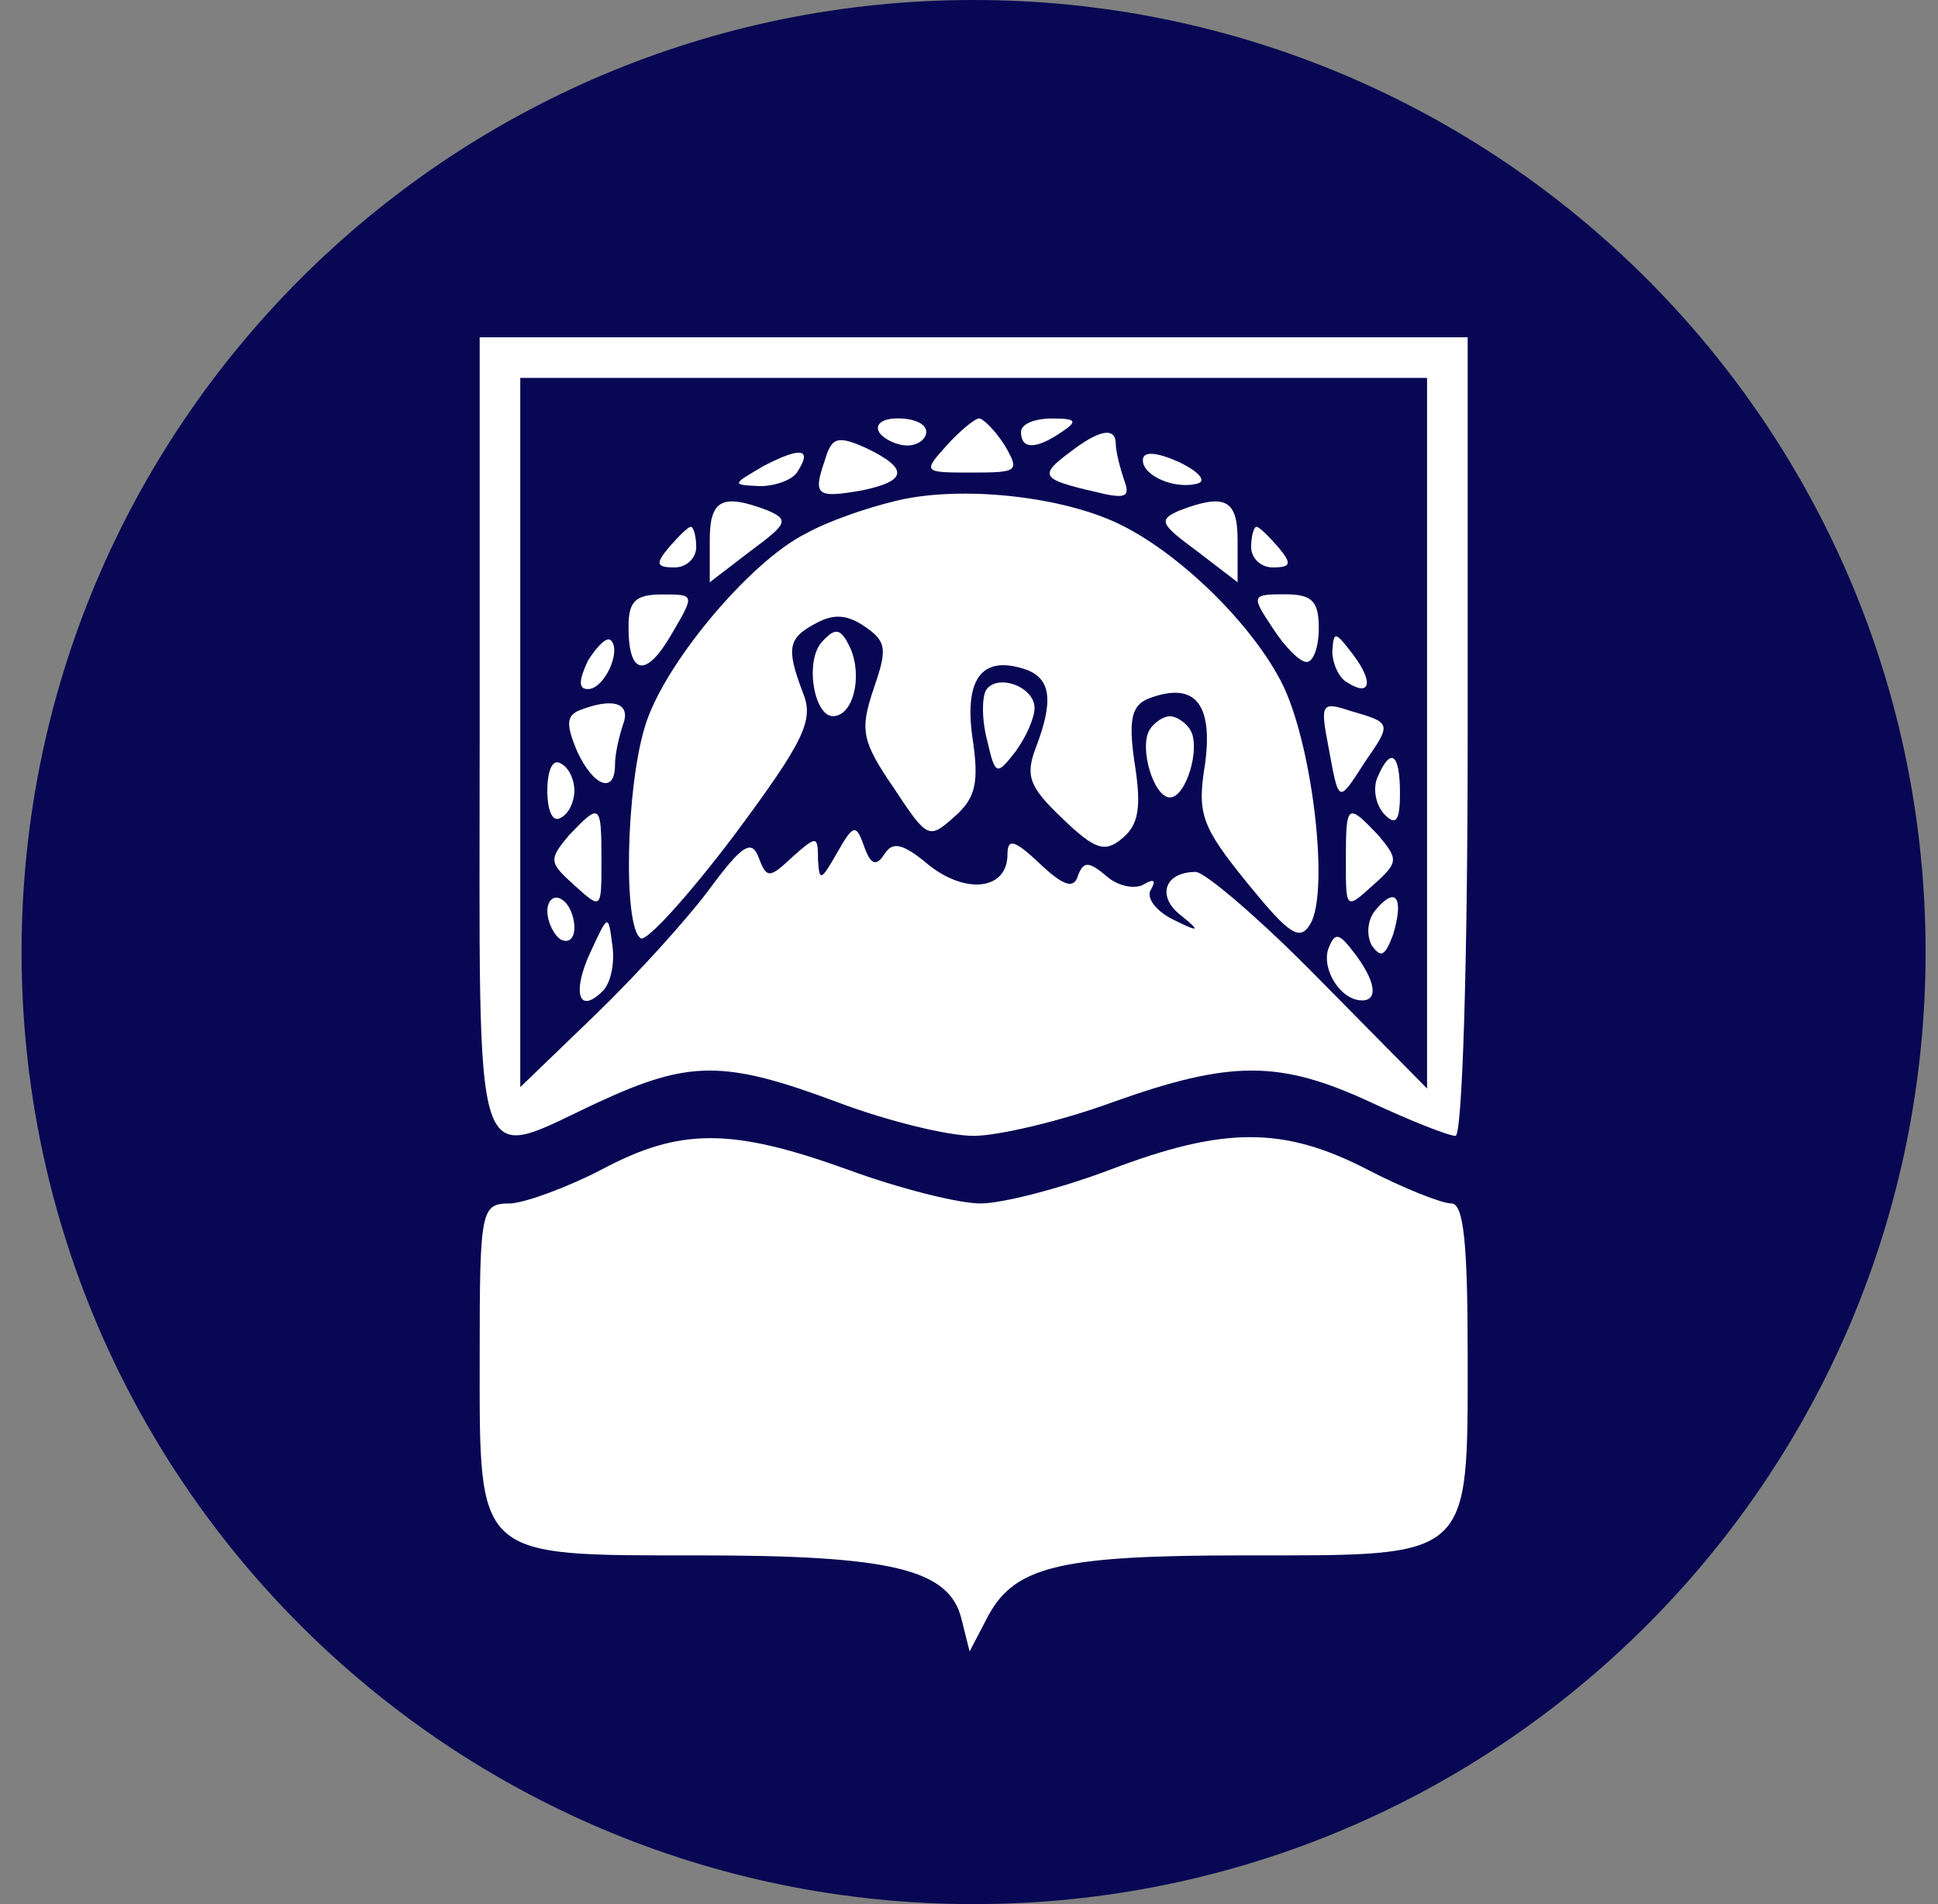 <svg width="57" height="56" viewBox="0 0 57 56" fill="none" xmlns="http://www.w3.org/2000/svg">
<rect x="0" y="0" width="57" height="56" fill="#808080" stroke="none"/>
<g clip-path="url(#clip0_5826_6)">
<path d="M0.635 28C0.635 43.464 13.171 56 28.635 56C44.099 56 56.635 43.464 56.635 28C56.635 12.536 44.099 0 28.635 0C13.171 0 0.635 12.536 0.635 28Z" fill="#070753"/>
<path d="M14.108 21.663C14.108 35.038 13.829 34.163 17.611 32.411C20.278 31.177 21.313 31.177 24.617 32.411C26.09 32.968 27.881 33.406 28.637 33.406C29.354 33.406 31.225 32.968 32.737 32.411C36.2 31.177 37.634 31.177 40.301 32.411C41.495 32.968 42.609 33.406 42.809 33.406C43.008 33.406 43.167 28.351 43.167 21.663V9.92H28.637H14.108V21.663ZM41.972 21.544V32.013L38.828 28.828C37.116 27.077 35.444 25.644 35.166 25.644C34.25 25.644 34.011 26.36 34.728 26.918C35.325 27.395 35.285 27.435 34.489 27.037C34.011 26.798 33.693 26.4 33.852 26.161C34.011 25.883 33.931 25.843 33.653 26.002C33.414 26.161 32.897 26.082 32.538 25.763C32.021 25.325 31.861 25.325 31.702 25.763C31.583 26.161 31.264 26.042 30.588 25.405C29.831 24.689 29.632 24.649 29.632 25.126C29.632 26.161 28.438 26.321 27.323 25.445C26.567 24.808 26.249 24.728 26.01 25.126C25.771 25.485 25.612 25.445 25.413 24.887C25.174 24.211 25.094 24.251 24.617 25.087C24.139 25.922 24.099 25.922 24.059 25.286C24.059 24.569 24.02 24.569 23.303 25.206C22.626 25.843 22.547 25.843 22.308 25.206C22.109 24.689 21.83 24.848 20.915 26.082C20.278 26.957 18.765 28.629 17.531 29.824L15.302 31.973V21.544V11.114H28.637H41.972V21.544Z" fill="white"/>
<path d="M25.851 12.704C25.97 12.902 26.368 13.102 26.687 13.102C27.005 13.102 27.244 12.902 27.244 12.704C27.244 12.465 26.886 12.305 26.408 12.305C25.97 12.305 25.731 12.465 25.851 12.704Z" fill="white"/>
<path d="M27.841 13.102C27.125 13.898 27.164 13.898 28.597 13.898C29.951 13.898 29.991 13.859 29.553 13.102C29.274 12.664 28.916 12.306 28.796 12.306C28.677 12.306 28.239 12.664 27.841 13.102Z" fill="white"/>
<path d="M30.03 12.706C30.03 13.223 30.468 13.223 31.225 12.706C31.702 12.387 31.663 12.308 30.946 12.308C30.428 12.308 30.03 12.467 30.03 12.706Z" fill="white"/>
<path d="M24.258 13.544C23.9 14.579 24.02 14.658 25.373 14.419C26.687 14.141 26.726 13.782 25.492 13.185C24.617 12.787 24.457 12.867 24.258 13.544Z" fill="white"/>
<path d="M31.463 13.303C30.548 13.98 30.628 14.099 32.18 14.457C33.135 14.696 33.255 14.617 33.056 14.099C32.936 13.741 32.817 13.263 32.817 13.064C32.817 12.547 32.339 12.626 31.463 13.303Z" fill="white"/>
<path d="M22.467 13.7C21.512 14.257 21.512 14.257 22.348 14.297C22.825 14.297 23.343 14.098 23.462 13.859C23.9 13.182 23.542 13.143 22.467 13.7Z" fill="white"/>
<path d="M33.613 13.536C33.613 14.014 34.608 14.412 35.245 14.213C35.484 14.134 35.245 13.855 34.648 13.576C34.011 13.298 33.613 13.258 33.613 13.536Z" fill="white"/>
<path d="M26.328 14.736C25.492 14.936 24.338 15.334 23.701 15.692C22.029 16.528 19.482 19.593 18.964 21.384C18.407 23.215 18.327 27.276 18.845 27.594C19.004 27.714 20.238 26.36 21.591 24.569C23.661 21.782 23.94 21.185 23.622 20.389C23.104 19.036 23.184 18.757 24.02 18.319C24.537 18.041 24.935 18.08 25.453 18.439C26.09 18.877 26.09 19.115 25.691 20.27C25.293 21.464 25.333 21.782 26.289 23.176C27.284 24.688 27.323 24.688 28.08 24.012C28.717 23.454 28.796 22.977 28.597 21.663C28.358 19.912 28.916 19.235 30.23 19.712C30.906 19.991 30.986 20.628 30.468 21.981C30.15 22.817 30.269 23.136 31.225 24.051C32.22 25.007 32.498 25.086 33.016 24.648C33.494 24.25 33.573 23.733 33.374 22.459C33.175 21.145 33.295 20.747 33.772 20.548C35.126 20.031 35.683 20.668 35.444 22.459C35.205 23.932 35.325 24.29 36.678 25.962C37.912 27.475 38.231 27.714 38.549 27.156C39.106 26.161 38.589 21.782 37.673 20.031C36.718 18.2 34.449 16.05 32.658 15.294C30.866 14.537 28.08 14.299 26.328 14.736Z" fill="white"/>
<path d="M20.875 15.891V17.125L22.069 16.209C23.144 15.413 23.223 15.294 22.587 15.015C21.233 14.498 20.875 14.697 20.875 15.891Z" fill="white"/>
<path d="M34.688 15.015C34.051 15.294 34.13 15.413 35.205 16.209L36.4 17.125V15.891C36.4 14.697 36.041 14.498 34.688 15.015Z" fill="white"/>
<path d="M19.681 16.09C19.282 16.568 19.282 16.688 19.84 16.688C20.198 16.688 20.477 16.409 20.477 16.09C20.477 15.772 20.397 15.493 20.317 15.493C20.238 15.493 19.959 15.772 19.681 16.09Z" fill="white"/>
<path d="M36.798 16.09C36.798 16.409 37.076 16.688 37.434 16.688C37.992 16.688 37.992 16.568 37.594 16.09C37.315 15.772 37.036 15.493 36.957 15.493C36.877 15.493 36.798 15.772 36.798 16.09Z" fill="white"/>
<path d="M18.486 18.438C18.486 19.871 19.004 19.951 19.76 18.637C20.437 17.483 20.437 17.483 19.482 17.483C18.685 17.483 18.486 17.682 18.486 18.438Z" fill="white"/>
<path d="M37.434 18.474C37.793 19.031 38.231 19.469 38.43 19.469C38.629 19.469 38.788 19.031 38.788 18.474C38.788 17.677 38.589 17.478 37.793 17.478C36.798 17.478 36.798 17.518 37.434 18.474Z" fill="white"/>
<path d="M24.179 18.873C23.661 19.43 23.94 21.062 24.497 21.062C25.094 21.062 25.373 19.908 25.015 19.072C24.736 18.475 24.577 18.435 24.179 18.873Z" fill="white"/>
<path d="M17.292 19.43C17.014 20.027 17.014 20.266 17.292 20.266C17.77 20.266 18.287 19.151 17.969 18.833C17.849 18.713 17.571 18.992 17.292 19.43Z" fill="white"/>
<path d="M39.186 19.154C39.186 19.512 39.385 19.95 39.624 20.07C40.301 20.508 40.42 20.07 39.783 19.234C39.266 18.557 39.226 18.557 39.186 19.154Z" fill="white"/>
<path d="M28.995 20.307C28.876 20.546 28.876 21.183 29.035 21.78C29.274 22.815 29.314 22.815 29.871 22.099C30.19 21.661 30.428 21.103 30.428 20.825C30.428 20.188 29.314 19.79 28.995 20.307Z" fill="white"/>
<path d="M17.014 20.902C16.655 21.061 16.655 21.34 16.974 22.096C17.451 23.131 18.088 23.37 18.088 22.494C18.088 22.176 18.208 21.658 18.327 21.3C18.566 20.663 18.009 20.504 17.014 20.902Z" fill="white"/>
<path d="M39.067 21.938C39.385 23.65 39.345 23.65 40.141 22.416C40.938 21.262 40.938 21.262 39.703 20.903C38.868 20.625 38.828 20.704 39.067 21.938Z" fill="white"/>
<path d="M33.812 21.463C33.494 21.98 33.931 23.453 34.409 23.453C34.887 23.453 35.325 21.98 35.006 21.463C34.887 21.264 34.608 21.065 34.409 21.065C34.21 21.065 33.931 21.264 33.812 21.463Z" fill="white"/>
<path d="M16.098 23.252C16.098 23.849 16.257 24.207 16.496 24.048C16.735 23.929 16.894 23.57 16.894 23.252C16.894 22.933 16.735 22.575 16.496 22.456C16.257 22.297 16.098 22.655 16.098 23.252Z" fill="white"/>
<path d="M40.5 22.896C40.38 23.215 40.46 23.693 40.739 23.971C41.057 24.29 41.176 24.131 41.176 23.334C41.176 22.14 40.898 21.941 40.5 22.896Z" fill="white"/>
<path d="M16.735 24.564C16.138 25.281 16.138 25.36 16.894 26.037C17.69 26.754 17.69 26.754 17.69 25.321C17.69 23.609 17.65 23.609 16.735 24.564Z" fill="white"/>
<path d="M39.584 25.321C39.584 26.754 39.584 26.754 40.38 26.037C41.137 25.36 41.137 25.281 40.539 24.564C39.624 23.609 39.584 23.609 39.584 25.321Z" fill="white"/>
<path d="M16.098 26.796C16.098 27.115 16.297 27.513 16.496 27.632C16.735 27.752 16.894 27.592 16.894 27.274C16.894 26.956 16.735 26.557 16.496 26.438C16.297 26.319 16.098 26.478 16.098 26.796Z" fill="white"/>
<path d="M40.46 26.761C40.221 27.039 40.181 27.477 40.34 27.796C40.619 28.194 40.739 28.114 40.977 27.477C41.296 26.402 41.057 26.044 40.46 26.761Z" fill="white"/>
<path d="M17.372 27.99C16.814 29.184 17.014 29.861 17.73 29.144C17.969 28.905 18.088 28.308 18.009 27.791C17.889 26.875 17.889 26.875 17.372 27.99Z" fill="white"/>
<path d="M39.067 27.909C38.868 28.506 39.425 29.422 40.062 29.422C40.539 29.422 40.46 28.865 39.863 28.068C39.385 27.431 39.266 27.392 39.067 27.909Z" fill="white"/>
<path d="M17.69 34.399C16.695 34.916 15.501 35.354 15.023 35.394C14.147 35.394 14.108 35.514 14.108 39.892C14.108 45.863 13.948 45.744 20.556 45.744C26.209 45.744 27.921 46.142 28.279 47.615L28.518 48.57L28.995 47.655C29.792 46.062 31.065 45.744 36.638 45.744C43.326 45.744 43.167 45.903 43.167 39.853C43.167 36.549 43.047 35.394 42.689 35.394C42.41 35.394 41.296 34.956 40.221 34.399C37.753 33.125 36.002 33.125 32.658 34.399C31.185 34.956 29.473 35.394 28.836 35.394C28.199 35.394 26.448 34.956 24.935 34.399C21.512 33.165 19.999 33.165 17.69 34.399Z" fill="white"/>
</g>
<defs>
<clipPath id="clip0_5826_6">
<rect width="56" height="56" fill="white" transform="matrix(-1 0 0 -1 56.635 56)"/>
</clipPath>
</defs>
</svg>
